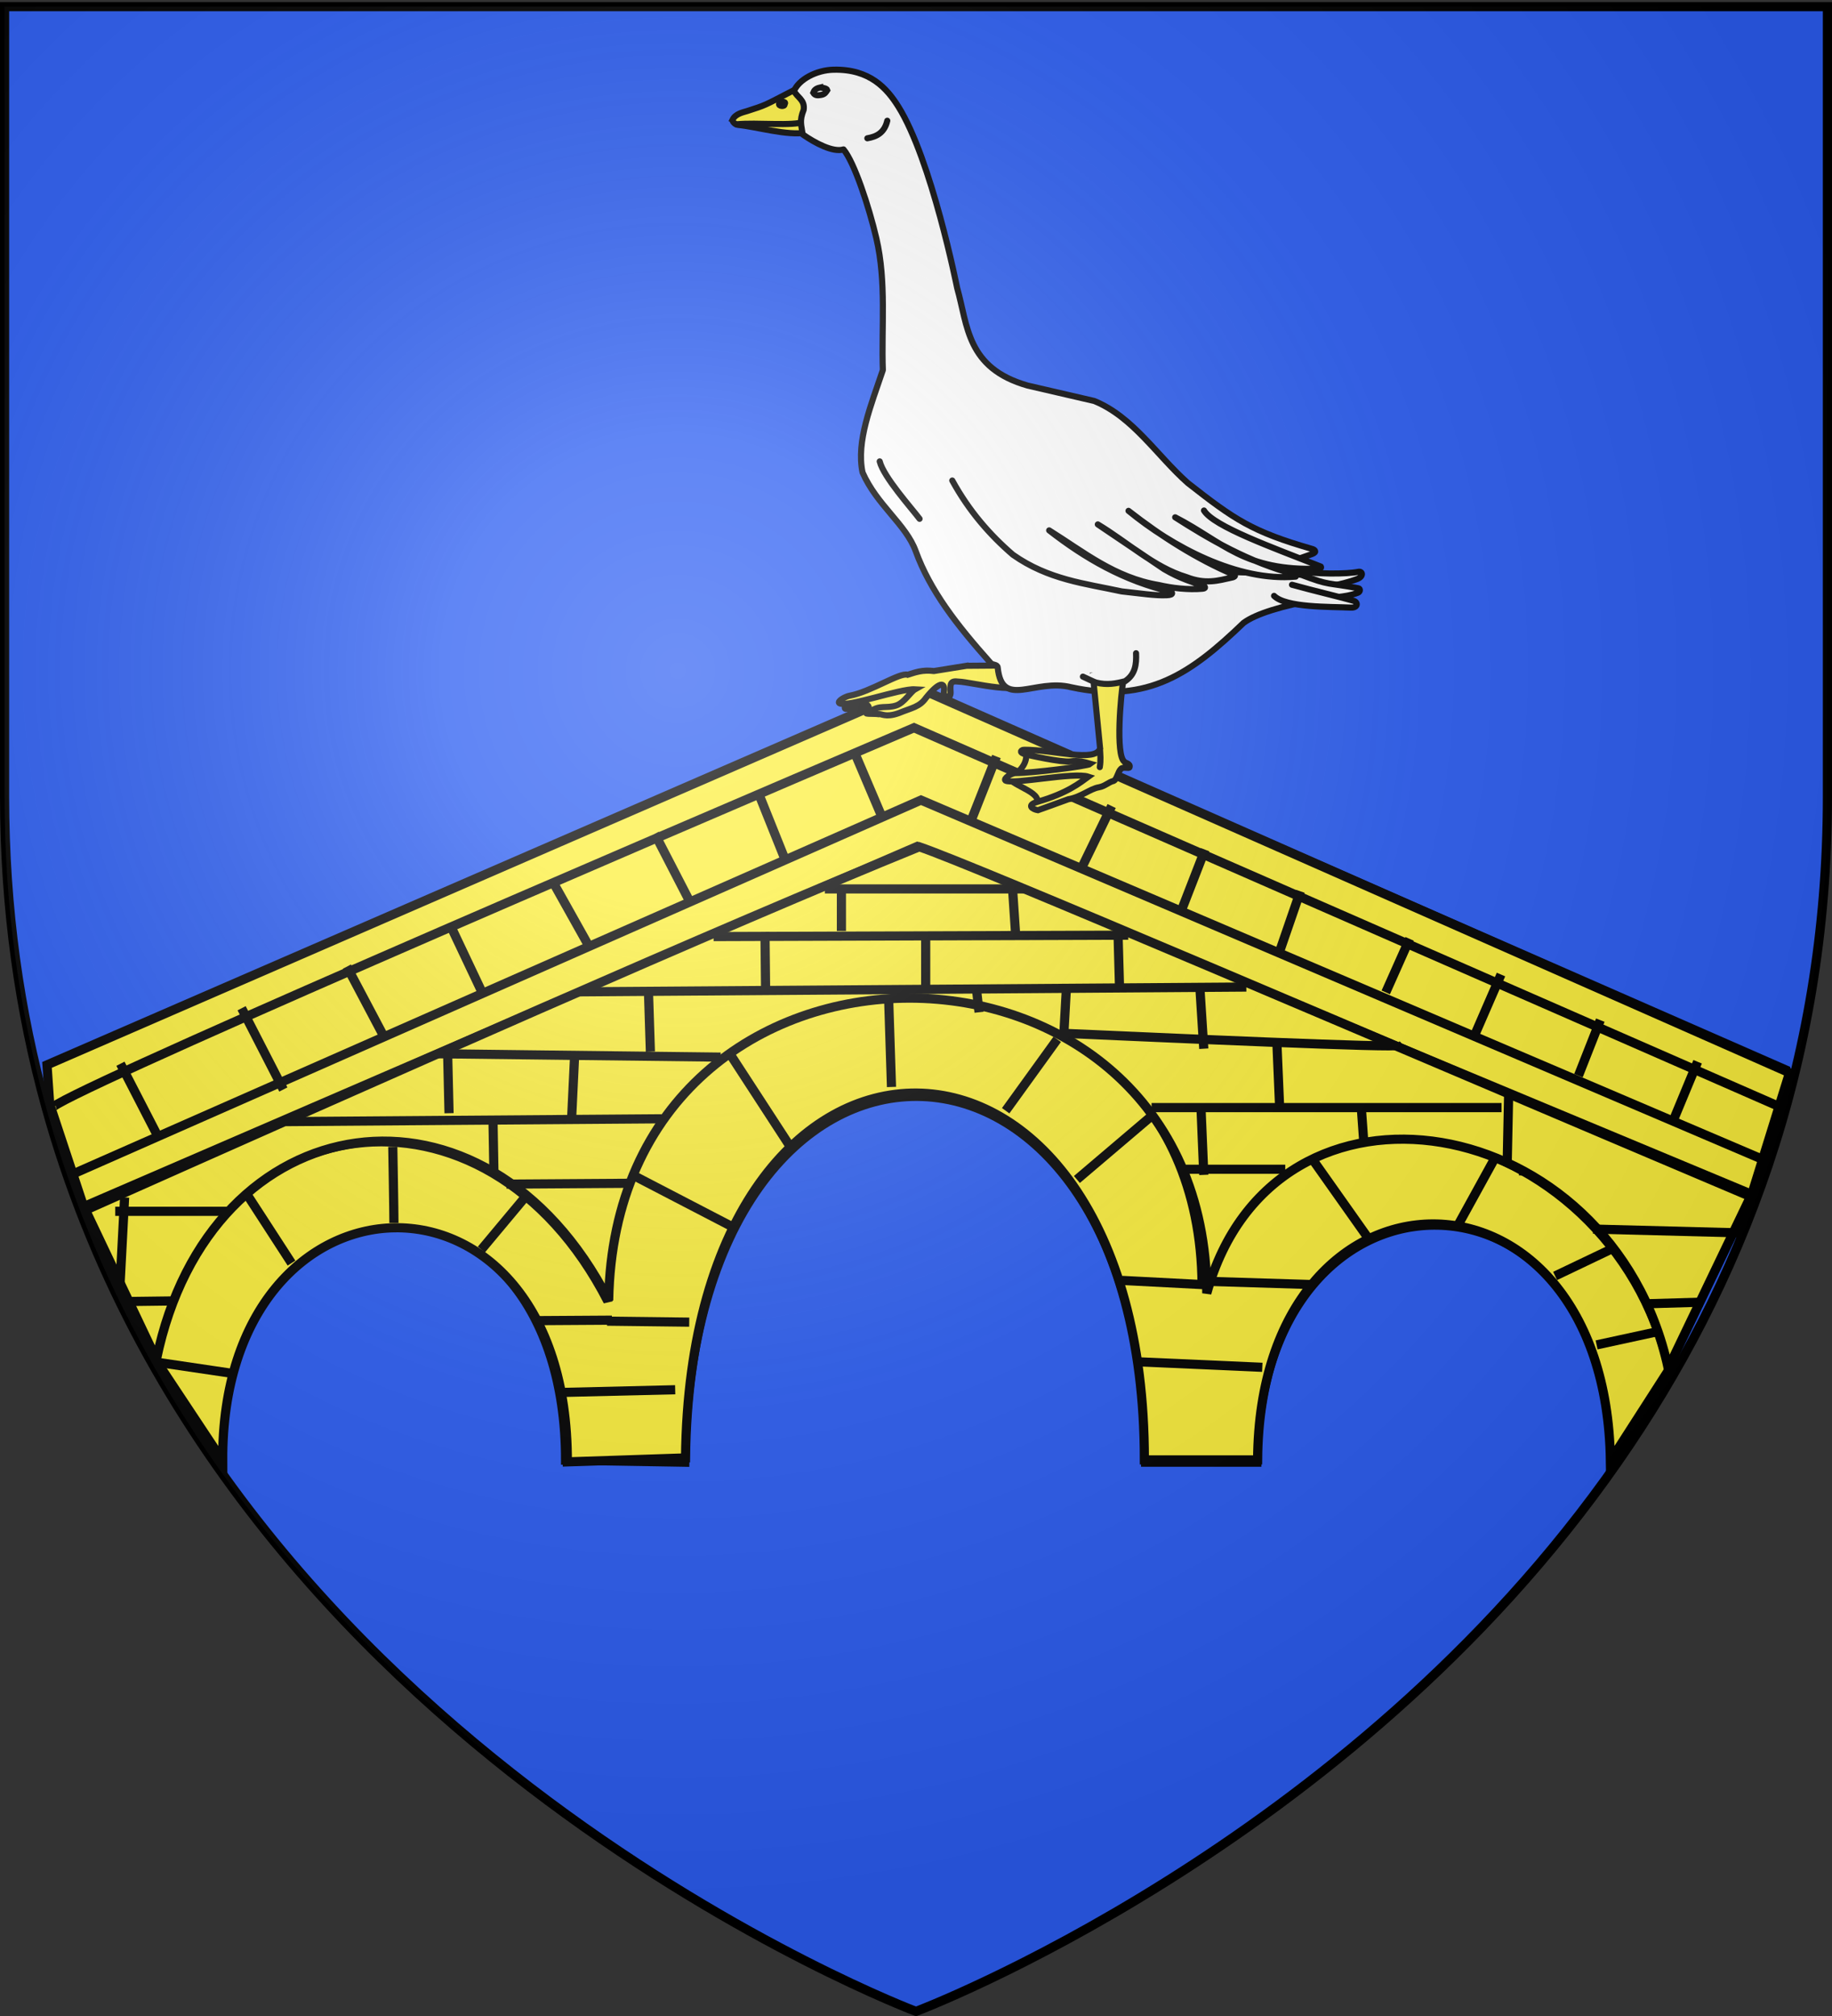 <svg xmlns="http://www.w3.org/2000/svg" xmlns:xlink="http://www.w3.org/1999/xlink" width="600" height="660" version="1.0"><rect width="100%" height="100%" fill="#333333" stroke="none"/><defs><linearGradient id="a"><stop offset="0" style="stop-color:#fff;stop-opacity:.314"/><stop offset=".19" style="stop-color:#fff;stop-opacity:.251"/><stop offset=".6" style="stop-color:#6b6b6b;stop-opacity:.125"/><stop offset="1" style="stop-color:#000;stop-opacity:.125"/></linearGradient><linearGradient id="b"><stop offset="0" style="stop-color:#fd0000;stop-opacity:1"/><stop offset=".5" style="stop-color:#e77275;stop-opacity:.659"/><stop offset="1" style="stop-color:black;stop-opacity:.323"/></linearGradient><radialGradient xlink:href="#a" id="c" cx="221.445" cy="226.331" r="300" fx="221.445" fy="226.331" gradientTransform="matrix(1.353 0 0 1.349 -77.63 -85.747)" gradientUnits="userSpaceOnUse"/></defs><g style="display:inline"><path d="M300 658.5s298.5-112.32 298.5-397.772V2.176H1.5v258.552C1.5 546.18 300 658.5 300 658.5z" style="fill:#2b5df2;fill-opacity:1;fill-rule:evenodd;stroke:none;stroke-width:1px;stroke-linecap:butt;stroke-linejoin:miter;stroke-opacity:1"/></g><g style="stroke:#000;stroke-opacity:1;stroke-width:2.076;stroke-miterlimit:4;stroke-dasharray:none"><g style="stroke:#000;stroke-opacity:1;stroke-width:2.076;stroke-miterlimit:4;stroke-dasharray:none"><path d="m253.833 335.943-.27-8.062 196.743-86.233 196.743 86.233-1.391 7.587-37.745 81.016c-1.1-71.664-80.134-70.813-80.62.325H502.08c-.072-109.943-103.229-111.077-104.45 0l-27.012-.45c-.098-71.599-78.329-71.713-77.964.418l-38.821-80.834z" style="fill:#fff;fill-opacity:1;fill-rule:evenodd;stroke:#000;stroke-width:2.076;stroke-linecap:butt;stroke-linejoin:miter;stroke-miterlimit:4;stroke-dasharray:none;stroke-opacity:1" transform="matrix(1.445 0 0 1.445 -350.306 -123.592)"/></g><g style="stroke:#000;stroke-opacity:1;stroke-width:2.076;stroke-miterlimit:4;stroke-dasharray:none"><path d="m253.692 335.671-.612-8.874 197-85.598 197.942 87.385-8.554 27.55-189.161-78.826-188.92 81.603-7.695-23.24z" style="fill:#fcef3c;fill-opacity:1;fill-rule:evenodd;stroke:#000;stroke-width:2.076;stroke-linecap:butt;stroke-linejoin:miter;stroke-miterlimit:4;stroke-dasharray:none;stroke-opacity:1" transform="matrix(1.445 0 0 1.445 -350.306 -123.592)"/><path d="M257.55 352.131 451.163 266.8l191.922 81.898" style="fill:none;fill-rule:evenodd;stroke:#000;stroke-width:2.076;stroke-linecap:butt;stroke-linejoin:miter;stroke-miterlimit:4;stroke-dasharray:none;stroke-opacity:1" transform="matrix(1.445 0 0 1.445 -350.306 -123.592)"/><path d="M254.195 336.64c-1.257-1.922 130.262-58.437 195.392-86.234l196.518 86.009M468.271 256.919l-5.853 14.82M494.384 268.147l-6.754 13.923M515.544 278.028l-5.403 13.923M537.154 287.46l-4.953 14.372M561.916 298.238l-5.403 12.127M582.625 306.323l-5.852 13.474M605.136 316.653l-4.952 12.575M627.196 326.085l-5.402 13.024M436.306 256.47l6.303 14.82M414.246 265.003l6.303 15.72M390.835 274.435l7.653 14.82M367.423 284.765l8.555 15.27M344.463 295.095l7.653 16.168M321.052 304.526l8.554 16.169M297.19 313.958l9.455 18.414M269.727 326.534l8.104 15.72" style="fill:none;fill-rule:evenodd;stroke:#000;stroke-width:2.076;stroke-linecap:butt;stroke-linejoin:miter;stroke-miterlimit:4;stroke-dasharray:none;stroke-opacity:1" transform="matrix(1.445 0 0 1.445 -350.306 -123.592)"/></g><g style="stroke:#000;stroke-opacity:1;stroke-width:2.076;stroke-miterlimit:4;stroke-dasharray:none"><path d="M277.092 392.67c12.652-57.647 75.299-66.469 103.115-12.318 1.67-91.947 134.261-92.177 134.664-3.642 15.17-54.778 92.448-39.347 105.896 19.014l-13.337 20.75c-1.101-71.664-79.478-71.324-79.965-.187h-25.662c-.072-109.943-102.779-111.525-104-.449l-26.787.898c.094-71.991-78.509-69.372-78.112-.224l-15.812-23.842z" style="fill:#fcef3c;fill-opacity:1;fill-rule:evenodd;stroke:#000;stroke-width:2.076;stroke-linecap:butt;stroke-linejoin:miter;stroke-miterlimit:4;stroke-dasharray:none;stroke-opacity:1" transform="matrix(1.445 0 0 1.445 -350.306 -123.592)"/><path d="m443.848 312.105.636 19.69M499.877 394.041l28.651 1.27M514.212 375.775l25.481.783M604.295 390.23l14.644-3.176M594.893 374.614l13.86-6.615M572.756 363.335l8.618-15.66M552.614 366.17l-12.625-17.86M496.693 375.621l18.838.976M486.506 352.755l17.191-14.608M470.364 337.178l11.685-16.18M421.64 345.474l-13.447-20.666M408.72 363.63l-22.175-11.51M395.459 400.393l-26.742.635M398.642 385.078l-18.619-.224M381.117 384.63l-17.05.108M351.526 368.635l9.55-11.433M331.712 362.608c0-2.54-.262-17.254-.262-17.254M308.495 371.701l-9.815-15.135" style="fill:none;fill-rule:evenodd;stroke:#000;stroke-width:2.076;stroke-linecap:butt;stroke-linejoin:miter;stroke-miterlimit:4;stroke-dasharray:none;stroke-opacity:1" transform="matrix(1.445 0 0 1.445 -350.306 -123.592)"/><path d="m294.505 396.603-17.324-2.562" style="fill:#000;fill-opacity:1;fill-rule:evenodd;stroke:#000;stroke-width:2.076;stroke-linecap:butt;stroke-linejoin:miter;stroke-miterlimit:4;stroke-dasharray:none;stroke-opacity:1" transform="matrix(1.445 0 0 1.445 -350.306 -123.592)"/><path d="m586.72 350.787 43.22 1.347" style="fill:none;fill-rule:evenodd;stroke:#000;stroke-width:2.076;stroke-linecap:butt;stroke-linejoin:miter;stroke-miterlimit:4;stroke-dasharray:none;stroke-opacity:1" transform="matrix(1.445 0 0 1.445 -350.306 -123.592)"/></g><g style="stroke:#000;stroke-opacity:1;stroke-width:2.076;stroke-miterlimit:4;stroke-dasharray:none"><path d="M277.888 393.509c12.064-58.51 74.54-67.763 102.493-13.35 1.669-91.947 135.161-90.156 135.563-1.62 15.232-54.998 91.761-41.787 104.588 16.98l18.657-38.892c-89.003-37.702-175.912-75.019-188.408-79.244-43.784 17.793-122.246 52.603-188.962 82.312l16.07 33.814z" style="fill:#fcef3c;fill-opacity:1;fill-rule:evenodd;stroke:#000;stroke-width:2.076;stroke-linecap:butt;stroke-linejoin:miter;stroke-miterlimit:4;stroke-dasharray:none;stroke-opacity:1" transform="matrix(1.445 0 0 1.445 -350.306 -123.592)"/><path d="M429.377 286.925h45.264M404.16 297.723l93.984-.318M471.971 287.614l.637 9.473M433.133 286.848v9.604M373.894 310.24l151.014-1.084M415.81 296.638l.132 12.518M496.166 309.156l-.318-11.456M452.234 298.358v10.798M482.795 319.613c24.089 1.059 77.634 3.465 76.317 2.727M514.366 309.101l.9 14.028M484.069 310.426l-.528 9.482M463.694 309.156l.637 5.716M341.458 324.268l64.297.767M389.387 309.682l.45 14.082M307.185 339.644l85.2-.636M372.647 325.035l-.637 13.338M343.886 324.168l.318 13.57M503.431 336.468h79.326M531.821 321.442l.637 15.026M509.878 350.441h23.853M514.63 336.468l.637 15.244M550.922 335.832l.637 8.893M584.349 334.013l-.319 15.158M357.225 353.803l28.014-.186M354.182 340.279l.187 10.643M603.488 363.991l33.858.876M615.228 380.93l13.123-.387M268.547 359.969h25.227M269.659 380.424l11.565-.146M270.666 356.825l-1.164 22.199" style="fill:none;fill-rule:evenodd;stroke:#000;stroke-width:2.076;stroke-linecap:butt;stroke-linejoin:miter;stroke-miterlimit:4;stroke-dasharray:none;stroke-opacity:1" transform="matrix(1.445 0 0 1.445 -350.306 -123.592)"/></g></g><path d="M300 658.5S73.42 573.242 15.072 362.51C6.449 331.367 1.5 297.483 1.5 260.728V2.176h597v258.552c0 88.685-28.812 160.658-68.533 217.744C441.836 605.13 300 658.5 300 658.5z" style="opacity:1;fill:none;fill-opacity:1;fill-rule:evenodd;stroke:#000;stroke-width:3;stroke-linecap:butt;stroke-linejoin:miter;stroke-miterlimit:4;stroke-dasharray:none;stroke-opacity:1"/><g style="display:inline"><g style="stroke:#000;stroke-width:3.196;stroke-linecap:round;stroke-miterlimit:4;stroke-dasharray:none;stroke-opacity:1"><path d="M218.806 534.396c-9.297-3.744-16.103 2.1-21.468 1.518-1.613.34-.828-1.512-.539-2.177 2.727-.866 9.392-1.877 23.576-4.459l-1.569 5.118z" style="fill:#fcef3c;fill-rule:evenodd;stroke:#000;stroke-width:3.196;stroke-linecap:round;stroke-linejoin:miter;stroke-miterlimit:4;stroke-dasharray:none;stroke-opacity:1;display:inline" transform="matrix(.626 0 0 .626 153.753 -103.419)"/><path d="M208.762 537.424c2.323-8.101-12.133-1.676-13.14-5.841l51.892-9.444-7.222 4.974c-3.991 7.298-17.048 8.01-31.53 10.311z" style="fill:#fcef3c;fill-rule:evenodd;stroke:#000;stroke-width:3.196;stroke-linecap:round;stroke-linejoin:miter;stroke-miterlimit:4;stroke-dasharray:none;stroke-opacity:1;display:inline" transform="matrix(.626 0 0 .626 153.753 -103.419)"/><path d="m260.092 513.392-17.082 2.744c-6.046-.73-9.584.653-13.768 1.963-3.947-1.427-19.31 8.935-30.289 10.94-2.523.462-6.676 2.905-5.458 3.908 4.018 2.457 31.862-7.736 39.642-7.255-2.306 1.305-5.663 7.06-9.843 8.446-5.16 1.71-8.663-.418-13.27 3.031-6.338 1.902 1.435 1.093 4.093 1.539 1.383-.422 3.448 1.948 10.411-.527 6.967-2.867 10.914-3.174 14.334-8.043 6.76-8.341 10.409-9.026 9.271-2.389 1.227 3.104 3.807 2.723 3.576-.807-.27-4.121-.063-5.873 4.125-5.276 7.059.224 34.489 7.935 36.045-.754l-1.082-7.75-30.705.23z" style="fill:#fcef3c;fill-rule:evenodd;stroke:#000;stroke-width:3.196;stroke-linecap:round;stroke-linejoin:miter;stroke-miterlimit:4;stroke-dasharray:none;stroke-opacity:1;display:inline" transform="matrix(.626 0 0 .626 153.753 -103.419)"/><path d="M423.86 471.376c7.525 4.61 30.318.517 40.565-3.358 3.49-1.32 2.953-4.254.555-3.759-5.793 1.198-22.137 1.358-33.327-.711" style="fill:#fff;fill-rule:evenodd;stroke:#000;stroke-width:3.196;stroke-linecap:round;stroke-linejoin:miter;stroke-miterlimit:4;stroke-dasharray:none;stroke-opacity:1;display:inline" transform="matrix(.626 0 0 .626 153.753 -103.419)"/><path d="M137.65 227.807c1.558-3.175 5.535-3.847 7.567-4.504 10.007-3.234 8.392-2.58 24.487-10.924 4.066 4.555 6.527 8.15 8.383 11.6-.74 8.628-1.27 6.971-2.01 10.541-9.571 1.846-26.084-3.087-35.534-3.984-1.84-.175-3.191-2.12-2.892-2.73z" style="fill:#fcef3c;fill-rule:evenodd;stroke:#000;stroke-width:3.196;stroke-linecap:round;stroke-linejoin:miter;stroke-miterlimit:4;stroke-dasharray:none;stroke-opacity:1" transform="matrix(.626 0 0 .626 153.753 -103.419)"/><path d="M139.654 230.22c10.71-1.107 29.552 1.147 35.798-1.443" style="fill:none;fill-rule:evenodd;stroke:#000;stroke-width:3.196;stroke-linecap:round;stroke-linejoin:miter;stroke-miterlimit:4;stroke-dasharray:none;stroke-opacity:1" transform="matrix(.626 0 0 .626 153.753 -103.419)"/><path d="M190.531 201.656c-9.154.198-18.269 5.195-20.719 11.125 1.626 3.419 5.805 4.594 5.032 9.875-2.37 5.839-1.147 8.15-.5 12.844 6.45 4.528 15.93 9.544 21.344 7.844 5.613 6.67 13.282 29.765 17.187 46.469 5.363 22.938 2.61 46.56 3.406 68.937-6.192 18.437-14.022 37.226-10.625 53.531 7.544 17.172 22.667 27.045 27.813 41.156 7.53 20.649 21.354 38.476 39.187 58.47 1.131 1.267 3.535.616 3.719 2.406 2.256 21.972 19.415 5.482 38.469 10.312 40.246 8.746 62.906-7.474 90.187-33.688 6.563-4.798 19.81-8.793 38.844-12.343 6.348-1.184 14.106-.76 20.938-3.406 1.353-.525 1.274-2.136.343-2.313-16.595-3.161-14.71-1.188-29.906-7.031-11.873-1.604-24.142-.815-36.125-1.531 22.6-.217 23.016-3.09 41.813-9.407 2.699-1.055 1.256-2.238.125-2.562-31.712-9.098-40.872-15.467-65.188-34.5-16.27-14.4-28.653-34.652-49-42.938l-34.844-8.062c-31.988-9.125-31.284-31.347-36.875-51.031 0 0-13.4-67.268-30.812-94.938-5.967-9.481-14.86-19.628-33.813-19.219z" style="fill:#fff;fill-rule:evenodd;stroke:#000;stroke-width:3.196;stroke-linecap:round;stroke-linejoin:round;stroke-miterlimit:4;stroke-dasharray:none;stroke-opacity:1" transform="matrix(.626 0 0 .626 153.753 -103.419)"/><path d="M420.949 476.83c6.253 6.226 29.137 5.636 40.24 6.126 3.728.164 3.76-2.84 1.41-3.529-5.657-1.655-21.568-5.43-32.257-8.408" style="fill:#fff;fill-rule:evenodd;stroke:#000;stroke-width:3.196;stroke-linecap:round;stroke-linejoin:miter;stroke-miterlimit:4;stroke-dasharray:none;stroke-opacity:1" transform="matrix(.626 0 0 .626 153.753 -103.419)"/><path d="M208.165 237.522c4.808-.84 8.932-2.821 10.43-9.179" style="fill:none;fill-rule:evenodd;stroke:#000;stroke-width:3.196;stroke-linecap:round;stroke-linejoin:miter;stroke-miterlimit:4;stroke-dasharray:none;stroke-opacity:1" transform="matrix(.626 0 0 .626 153.753 -103.419)"/><path d="M214.632 406.497c2.046 8.224 16.641 24.41 20.86 30.04" style="fill:none;fill-rule:evenodd;stroke:#000;stroke-width:3.196;stroke-linecap:round;stroke-linejoin:miter;stroke-miterlimit:4;stroke-dasharray:none;stroke-opacity:1;display:inline" transform="matrix(.626 0 0 .626 153.753 -103.419)"/><path d="M252.599 416.51c8.754 15.96 19.623 28.395 31.709 38.802 18.589 13.105 37.834 15.055 56.95 19.192 9.485 1.014 17.61 2.301 23.559 1.99 4.247-.164 2.4-1.77 2.31-1.782-24.515-5.585-45.259-17.646-63.836-32.126 17.945 11.176 34.205 24.71 57.368 28.58 7.09 1.645 15.589 2.582 22.679 1.947 2.231-.164 1.286-1.064 1.312-1.113-6.786-2.675-12.472-3.976-21.279-9.178l-34.63-23.365c15.42 9.23 29.356 22.41 46.313 27.537 10.12 3.963 16.864 1.787 23.534.329 2.465-.432 1.964-1.438 1.707-1.372-19.9-8.46-38.485-20.32-55.49-33.587 22.667 18.633 57.18 37.202 87.483 34.4.42-.59-.206-.826.522-.92-25.039-6.398-46.37-19.107-63.593-30.102 24.967 12.837 36.02 28.346 75.406 26.856.773-.029 1.14-.534.788-1.097-25.228-9.964-56-20.948-61.12-29.31" style="fill:#fff;fill-rule:evenodd;stroke:#000;stroke-width:3.196;stroke-linecap:round;stroke-linejoin:round;stroke-miterlimit:4;stroke-dasharray:none;stroke-opacity:1" transform="matrix(.626 0 0 .626 153.753 -103.419)"/><path d="M162.079 219.334c-.824 1.42 3.145 1.854 2.758.356 1.476-1.702-3.124-1.422-2.758-.356z" style="fill:none;fill-rule:evenodd;stroke:#000;stroke-width:3.196;stroke-linecap:round;stroke-linejoin:miter;stroke-miterlimit:4;stroke-dasharray:none;stroke-opacity:1;display:inline" transform="matrix(.626 0 0 .626 153.753 -103.419)"/><path d="M295.47 586.636c7.164-6.358-11.913-10.411-12.92-14.577 4.308-2.385 10.285-7.287 8.418-14.358l43.474 4.915-5.539 11.916-33.433 12.104z" style="fill:#fcef3c;fill-rule:evenodd;stroke:#000;stroke-width:3.196;stroke-linecap:round;stroke-linejoin:miter;stroke-miterlimit:4;stroke-dasharray:none;stroke-opacity:1" transform="matrix(.626 0 0 .626 153.753 -103.419)"/><path d="m326.192 518.526 3.746 38.086c-2.29 7.48-24.559.635-39.6.701-1.63.007-2.833 1.233-.374 2.09 2.491.869 20.03 4.604 24.398 4.014 4.408-.596 7.347.307 10.643 1.26-1.477 1.218-30.944 4.866-39.124 4.84-2.564-.01-6.676 2.903-5.458 3.907 4.018 2.23 35.625-4.585 43.405-2.03-4.29 3.114-11.045 8.653-26.542 13.094-6.338 1.901-2.529 4.005.13 4.45 1.382-.422 8.887-3.264 15.85-5.739 6.773-1.123 11.327-5.471 16.104-6.273 3.127-.525 5.015-2.719 7.686-3.343 1.746-.832 2.176-4.84 3.84-6.32 1.383-1.231 4.139.066 4.43-.78.71-2.068-2.567-2.248-2.758-2.985-4.56-3.65-1.906-34.561-.35-43.25l-4.885-2.373-11.14.65z" style="fill:#fcef3c;fill-rule:evenodd;stroke:#000;stroke-width:3.196;stroke-linecap:round;stroke-linejoin:miter;stroke-miterlimit:4;stroke-dasharray:none;stroke-opacity:1" transform="matrix(.626 0 0 .626 153.753 -103.419)"/><path d="M329.879 556.913c.155 2.974.525 5.734-.102 9.49" style="fill:none;fill-rule:evenodd;stroke:#000;stroke-width:3.196;stroke-linecap:round;stroke-linejoin:miter;stroke-miterlimit:4;stroke-dasharray:none;stroke-opacity:1" transform="matrix(.626 0 0 .626 153.753 -103.419)"/><path d="M320.943 519.07c1.214.496 5.832 2.827 6.969 3.114 5.672 1.436 10.45.488 15.122-.743 5.333-3.502 5.975-8.881 5.72-14.62" style="fill:#fff;fill-rule:evenodd;stroke:#000;stroke-width:3.196;stroke-linecap:round;stroke-linejoin:miter;stroke-miterlimit:4;stroke-dasharray:none;stroke-opacity:1" transform="matrix(.626 0 0 .626 153.753 -103.419)"/><path d="M183.467 210.972c-2.39.516-3.188 1.563-3.607 2.737.976 1.673 2.606 1.386 4.229 1.119 1.943-.376 2.443-1.474 3.11-2.488-.279-.842-1.805-1.185-3.732-1.368z" style="fill:none;fill-rule:evenodd;stroke:#000;stroke-width:3.196;stroke-linecap:round;stroke-linejoin:miter;stroke-miterlimit:4;stroke-dasharray:none;stroke-opacity:1" transform="matrix(.626 0 0 .626 153.753 -103.419)"/></g></g><path d="M300 658.5s298.5-112.32 298.5-397.772V2.176H1.5v258.552C1.5 546.18 300 658.5 300 658.5z" style="opacity:1;fill:url(#c);fill-opacity:1;fill-rule:evenodd;stroke:none;stroke-width:1px;stroke-linecap:butt;stroke-linejoin:miter;stroke-opacity:1"/></svg>